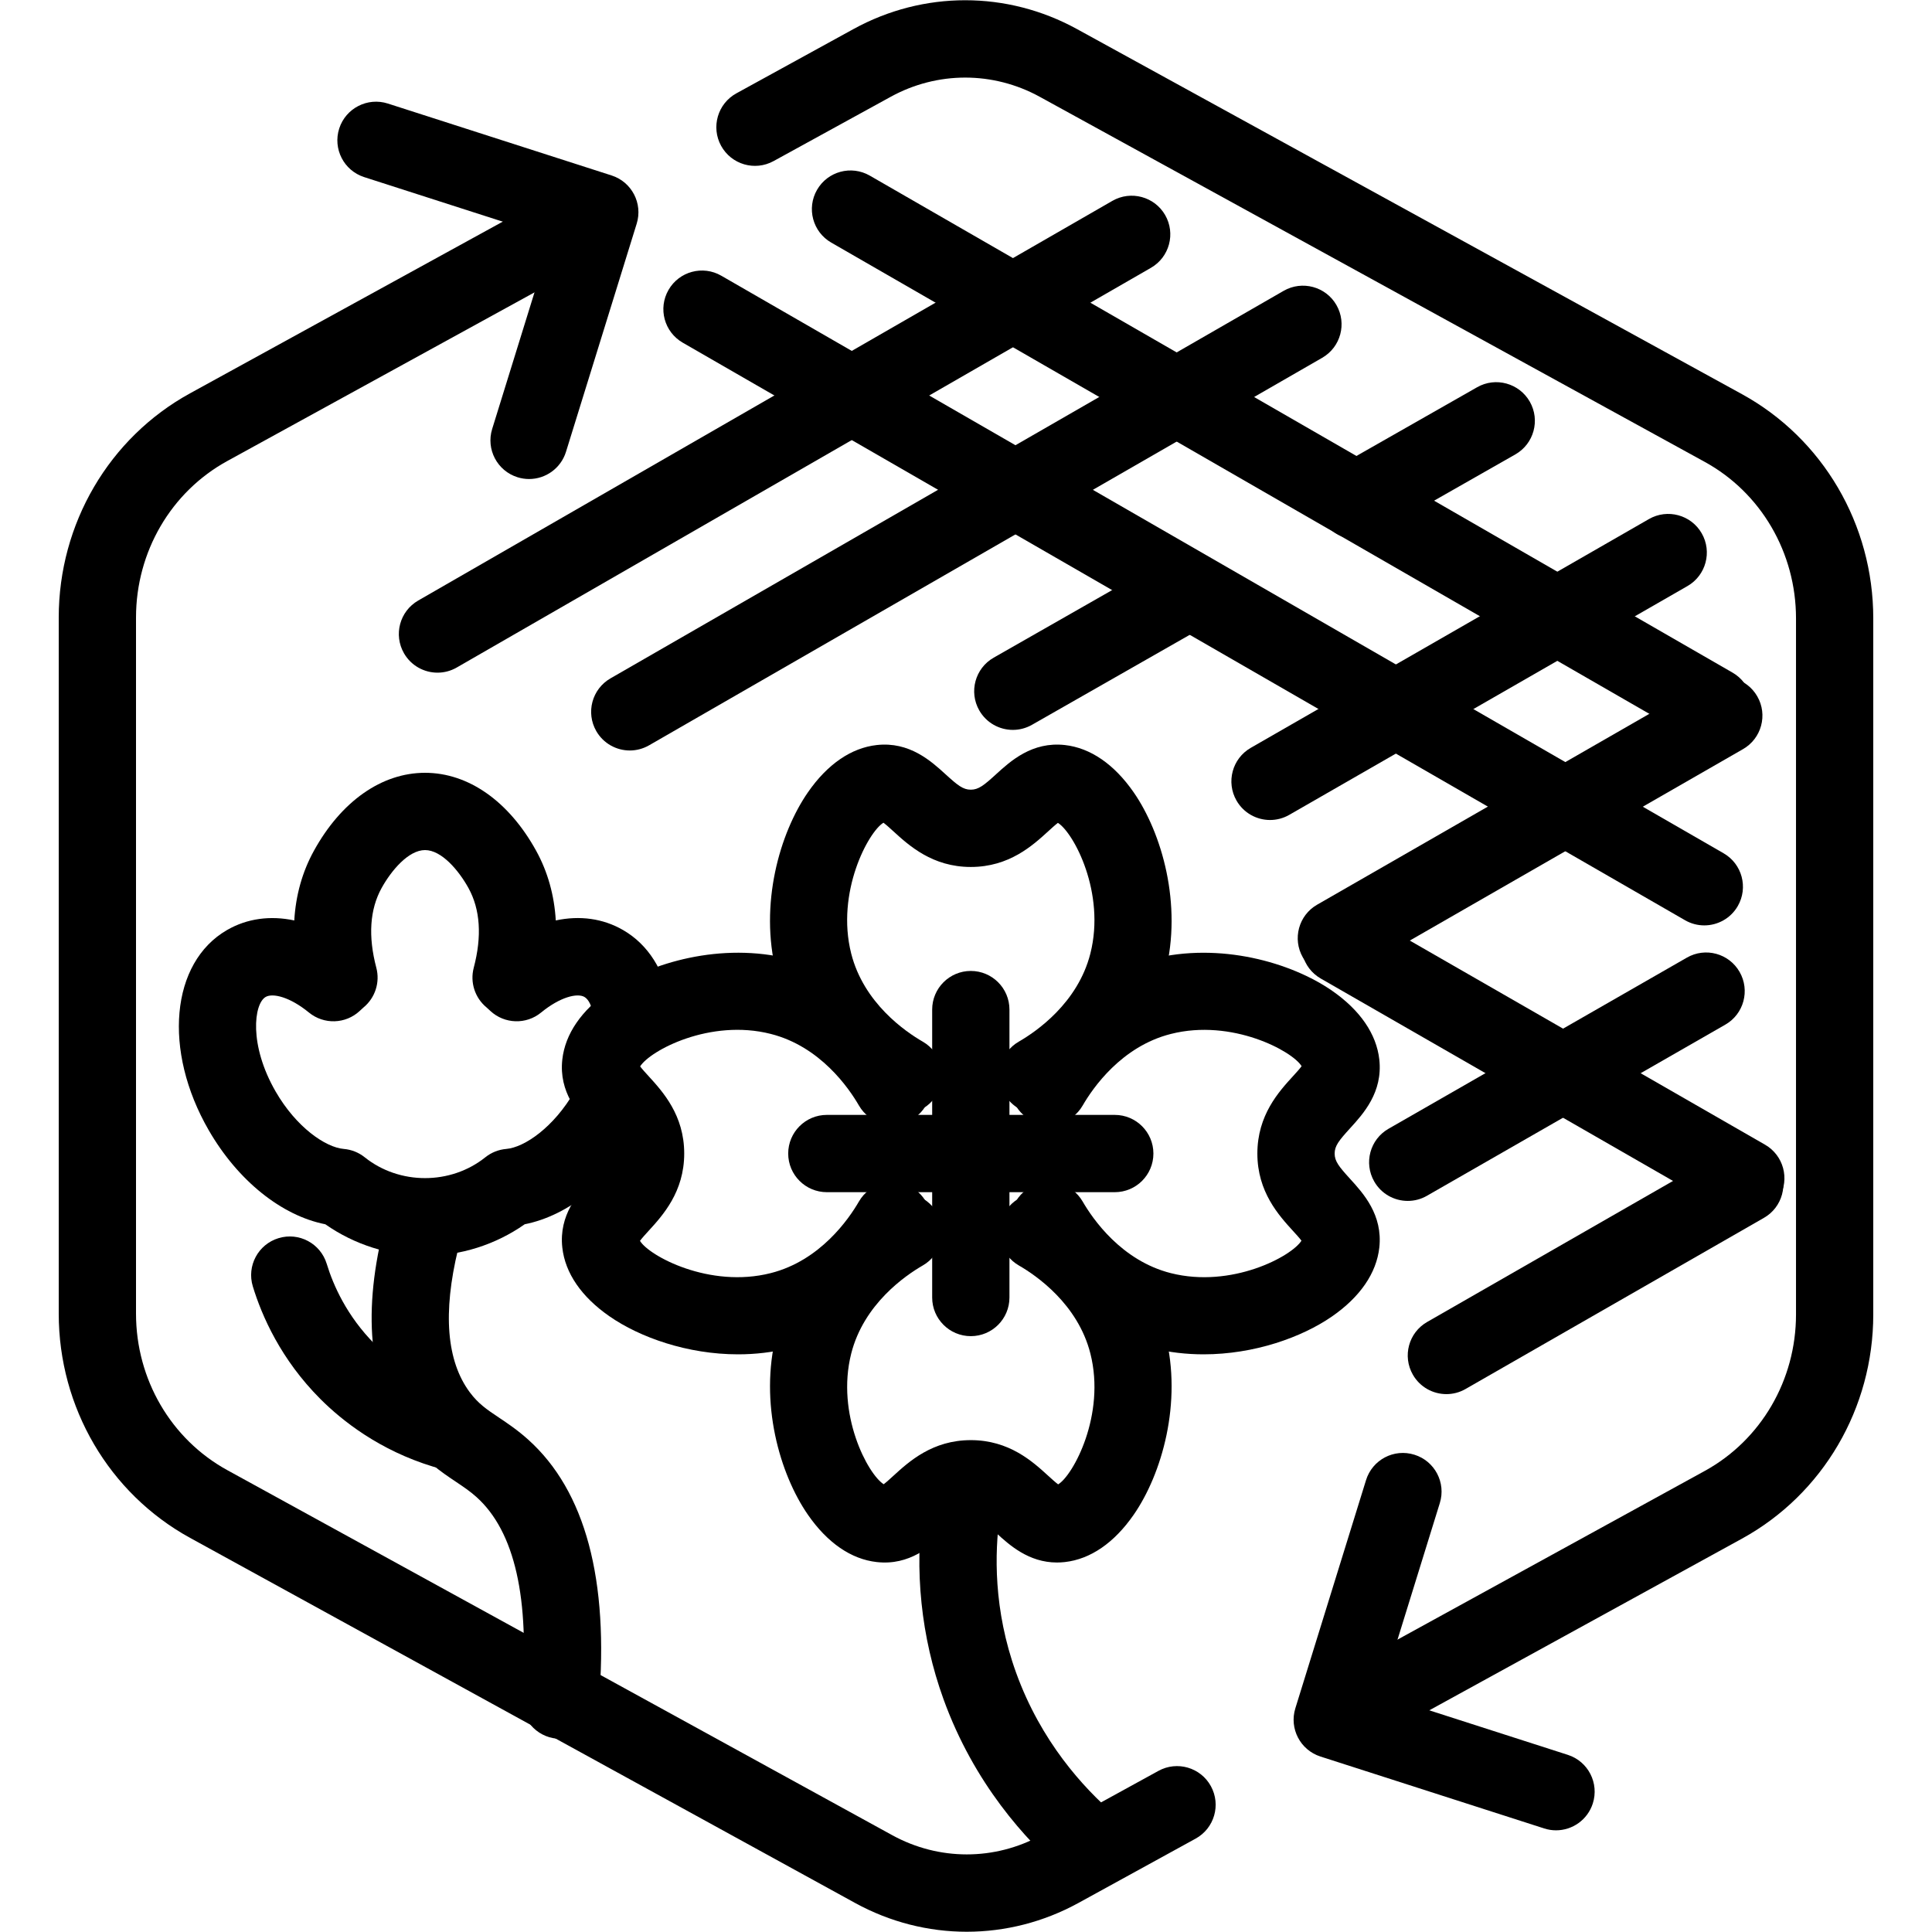 <?xml version="1.0" encoding="UTF-8"?>
<!-- Generator: Adobe Illustrator 27.7.0, SVG Export Plug-In . SVG Version: 6.00 Build 0)  -->
<svg xmlns="http://www.w3.org/2000/svg" xmlns:xlink="http://www.w3.org/1999/xlink" version="1.1" x="0px" y="0px" viewBox="0 0 100 100" xml:space="preserve">
<g id="Warning_x5F_Hexagon" display="none">
	<path display="inline" d="M60.457,91.874l14.907-24.93c0.009-0.016,0.019-0.031,0.029-0.047c1.101-1.785,3.01-2.85,5.107-2.85   s4.006,1.065,5.107,2.85c0.01,0.016,0.019,0.031,0.029,0.047l6.744,11.278c2.881-2.251,4.62-5.713,4.62-9.44V31.217   c0-4.38-2.386-8.41-6.225-10.518L55.774,1.488c-3.615-1.984-7.933-1.984-11.549,0l-35,19.212C5.385,22.807,3,26.838,3,31.217   v37.566c0,4.38,2.385,8.41,6.225,10.517l35,19.211C46.033,99.504,48.017,100,50,100s3.967-0.496,5.775-1.489l3.966-2.177   C59.397,94.831,59.634,93.227,60.457,91.874z"></path>
	<path display="inline" d="M97.119,93.9L82.202,68.95c-0.781-1.267-2.623-1.267-3.405,0L63.881,93.9   c-0.822,1.333,0.137,3.05,1.702,3.05h29.834C96.982,96.95,97.941,95.233,97.119,93.9z M79,78c0-0.828,0.672-1.5,1.5-1.5   S82,77.172,82,78v7c0,0.828-0.672,1.5-1.5,1.5S79,85.828,79,85V78z M80.5,93c-1.105,0-2-0.895-2-2c0-1.105,0.895-2,2-2s2,0.895,2,2   C82.5,92.105,81.605,93,80.5,93z"></path>
</g>
<g id="TopLeft_x5F_Gap_x5F_Hexagon" display="none">
	<path display="inline" fill="none" stroke="#000000" stroke-width="4" stroke-linecap="round" stroke-linejoin="round" d="   M5,32.046v36.74c0,3.65,1.988,7.01,5.188,8.766l35,19.214c2.997,1.645,6.627,1.645,9.625,0l35-19.214   C93.012,75.795,95,72.436,95,68.786V31.214c0-3.65-1.988-7.01-5.188-8.766l-35-19.214c-2.997-1.645-6.627-1.645-9.625,0   L22.009,15.958"></path>
</g>
<g id="TopRight_x5F_Gap_x5F_Hexagon" display="none">
	<path display="inline" fill="none" stroke="#000000" stroke-width="4" stroke-linecap="round" stroke-linejoin="round" d="   M95,32.046v36.74c0,3.65-1.988,7.01-5.188,8.766l-35,19.214c-2.997,1.645-6.627,1.645-9.625,0l-35-19.214   C6.988,75.795,5,72.436,5,68.786V31.214c0-3.65,1.988-7.01,5.188-8.766l35-19.214c2.997-1.645,6.627-1.645,9.625,0l23.178,12.724"></path>
</g>
<g id="BottomRight_x5F_Gap_x5F_Hexagon" display="none">
	<path display="inline" fill="none" stroke="#000000" stroke-width="4" stroke-linecap="round" stroke-linejoin="round" d="   M95,67.954v-36.74c0-3.65-1.988-7.01-5.188-8.766l-35-19.214c-2.997-1.645-6.627-1.645-9.625,0l-35,19.214   C6.988,24.205,5,27.564,5,31.214v37.572c0,3.65,1.988,7.01,5.188,8.766l35,19.214c2.997,1.645,6.627,1.645,9.625,0l23.178-12.724"></path>
</g>
<g id="BottomLeft_x5F_Gap_x5F_Hexagon" display="none">
	<path display="inline" fill="none" stroke="#000000" stroke-width="4" stroke-linecap="round" stroke-linejoin="round" d="   M5,67.954v-36.74c0-3.65,1.988-7.01,5.188-8.766l35-19.214c2.997-1.645,6.627-1.645,9.625,0l35,19.214   C93.012,24.205,95,27.564,95,31.214v37.572c0,3.65-1.988,7.01-5.188,8.766l-35,19.214c-2.997,1.645-6.627,1.645-9.625,0   L22.009,84.042"></path>
</g>
<g id="Cycle_x5F_Hexagon" display="none">
	<path display="inline" fill="none" stroke="#000000" stroke-width="4" stroke-linecap="round" stroke-linejoin="round" d="   M29.983,11.579L10.759,22.133C7.213,24.08,5,27.865,5,31.985v36.031c0,4.119,2.213,7.905,5.759,9.852L45.18,96.764   c3.001,1.648,6.639,1.648,9.64,0l6.156-3.388"></path>
	
		<polyline display="inline" fill="none" stroke="#000000" stroke-width="4" stroke-linecap="round" stroke-linejoin="round" points="   18.4,7.856 29.983,11.579 26.324,23.386  "></polyline>
	<g display="inline">
		<path fill="none" stroke="#000000" stroke-width="4" stroke-linecap="round" stroke-linejoin="round" d="M69.939,88.464    L89.162,77.91c3.546-1.947,5.759-5.732,5.759-9.852V32.028c0-4.119-2.213-7.905-5.759-9.852L54.741,3.279    c-3.001-1.648-6.639-1.648-9.64,0l-6.156,3.388"></path>
		<polyline fill="none" stroke="#000000" stroke-width="4" stroke-linecap="round" stroke-linejoin="round" points="81.521,92.187     69.939,88.464 73.597,76.657   "></polyline>
	</g>
	
		<polyline display="inline" fill="none" stroke="#000000" stroke-width="4" stroke-linecap="round" stroke-linejoin="round" points="   81.521,92.187 69.939,88.464 73.597,76.657  "></polyline>
</g>
<g id="Default_x5F_Hexagon" display="none">
	<g id="Default" display="inline">
		<path fill="none" stroke="#000000" stroke-width="4" stroke-linecap="round" stroke-linejoin="round" d="M95,68.786V31.214    c0-3.65-1.988-7.01-5.188-8.766l-35-19.214c-2.997-1.645-6.627-1.645-9.625,0l-35,19.214C6.988,24.205,5,27.564,5,31.214v37.572    c0,3.65,1.988,7.01,5.188,8.766l35,19.214c2.997,1.645,6.627,1.645,9.625,0l35-19.214C93.012,75.795,95,72.436,95,68.786z"></path>
	</g>
</g>
<g id="Layer_20">
</g>
<g id="_x2D_---SELECT_x5F_HEXAGON_x5F_STYLE----">
</g>
<g id="_x2D_-----------GRID------------" display="none">
</g>
<g id="Your_Icon">
</g>
<g id="_x2D_-------INNER_x5F_ELEMENT--------">
</g>
<g id="Modifier_x5F_Check_1_" display="none">
	<circle display="inline" cx="83" cy="83" r="17"></circle>
	
		<polyline display="inline" fill="none" stroke="#FFFFFF" stroke-width="4" stroke-linecap="round" stroke-linejoin="round" points="   76,84 82,89 90,77  "></polyline>
</g>
<g id="Modifier_x5F_Add" display="none">
	<circle display="inline" cx="83" cy="83" r="17"></circle>
	<g display="inline">
		
			<line fill="none" stroke="#FFFFFF" stroke-width="4" stroke-linecap="round" stroke-linejoin="round" x1="83" y1="75" x2="83" y2="91"></line>
		
			<line fill="none" stroke="#FFFFFF" stroke-width="4" stroke-linecap="round" stroke-linejoin="round" x1="91" y1="83" x2="75" y2="83"></line>
	</g>
</g>
<g id="Modifier_x5F_Remove" display="none">
	<circle display="inline" cx="83" cy="83" r="17"></circle>
	
		<line display="inline" fill="none" stroke="#FFFFFF" stroke-width="4" stroke-linecap="round" stroke-linejoin="round" x1="91" y1="83" x2="75" y2="83"></line>
</g>
<g id="Modifier_x5F_Exclude" display="none">
	<circle display="inline" cx="83" cy="83" r="17"></circle>
	
		<line display="inline" fill="none" stroke="#FFFFFF" stroke-width="4" stroke-linecap="round" stroke-linejoin="round" x1="89" y1="77" x2="77" y2="89"></line>
	
		<line display="inline" fill="none" stroke="#FFFFFF" stroke-width="4" stroke-linecap="round" stroke-linejoin="round" x1="89" y1="89" x2="77" y2="77"></line>
</g>
<g id="Modifier_x5F_Time" display="none">
	<circle display="inline" cx="83" cy="83" r="17"></circle>
	<g display="inline">
		<polyline fill="none" stroke="#FFFFFF" stroke-width="4" stroke-linecap="round" stroke-linejoin="round" points="83,75 83,85     90,88   "></polyline>
	</g>
</g>
<g id="_x2D_----------MODIFIER----------">
</g>
<g id="Layer_19">
	<g>
		<g id="Water_x0D_Cycle">
			<g>
				<g>
					<g>
						<g>
							<path d="M50.04,99.987c-1.986,0-3.973-0.497-5.784-1.492L9.836,79.599C5.644,77.297,3.04,72.85,3.04,67.994V31.963         c0-4.856,2.604-9.303,6.796-11.604L29.06,9.805c0.969-0.533,2.185-0.178,2.715,0.791c0.532,0.968,0.178,2.184-0.791,2.716         L11.761,23.864c-2.912,1.599-4.721,4.702-4.721,8.099v36.031c0,3.396,1.809,6.499,4.722,8.099l34.42,18.896         c2.415,1.325,5.298,1.327,7.715,0l6.062-3.328c0.969-0.534,2.186-0.177,2.716,0.79c0.532,0.969,0.178,2.185-0.79,2.716         l-6.062,3.328C54.012,99.489,52.025,99.986,50.04,99.987z"></path>
						</g>
						<g>
							<path d="M27.385,24.794c-0.196,0-0.396-0.029-0.592-0.09c-1.055-0.327-1.646-1.447-1.318-2.502l3.073-9.917l-9.698-3.118         c-1.052-0.338-1.63-1.464-1.292-2.516c0.338-1.051,1.467-1.628,2.516-1.292l11.583,3.723         c1.044,0.335,1.623,1.449,1.298,2.496l-3.659,11.807C29.029,24.244,28.239,24.794,27.385,24.794z"></path>
						</g>
					</g>
					<g>
						<g>
							<path d="M69.979,90.442c-0.707,0-1.392-0.375-1.755-1.037c-0.532-0.969-0.178-2.185,0.79-2.716l19.224-10.554         c2.913-1.6,4.723-4.702,4.723-8.099V32.006c0-3.396-1.81-6.5-4.722-8.098L53.817,5.01c-2.415-1.326-5.301-1.325-7.714,0         l-6.063,3.328c-0.968,0.532-2.184,0.178-2.716-0.791c-0.531-0.968-0.177-2.184,0.791-2.716l6.062-3.328         c3.621-1.988,7.944-1.987,11.565,0l34.421,18.898c4.192,2.301,6.797,6.748,6.797,11.604v36.031         c0,4.856-2.604,9.303-6.797,11.604L70.94,90.195C70.635,90.363,70.305,90.442,69.979,90.442z"></path>
						</g>
						<g>
							<path d="M80.539,94.737c-0.202,0-0.408-0.031-0.612-0.097l-11.582-3.723c-1.043-0.336-1.623-1.449-1.298-2.496l3.658-11.808         c0.326-1.056,1.445-1.648,2.502-1.318c1.055,0.326,1.646,1.447,1.318,2.502l-3.072,9.917l9.698,3.117         c1.052,0.338,1.63,1.465,1.292,2.517C82.171,94.196,81.385,94.737,80.539,94.737z"></path>
						</g>
					</g>
				</g>
			</g>
		</g>
		<g>
			<g>
				<path d="M53.734,57.647c-0.692,0-1.365-0.359-1.735-1.002c-0.551-0.958-0.222-2.181,0.735-2.731      c0.897-0.517,3.056-1.996,3.704-4.563c0.794-3.136-0.858-6.242-1.681-6.76c-0.145,0.11-0.352,0.299-0.502,0.437      c-0.805,0.735-2.021,1.846-4.007,1.846s-3.202-1.111-4.007-1.846c-0.153-0.141-0.368-0.335-0.513-0.444      c-0.779,0.466-2.471,3.602-1.671,6.768c0.648,2.566,2.807,4.047,3.705,4.564c0.957,0.551,1.285,1.774,0.733,2.731      c-0.552,0.956-1.774,1.285-2.731,0.733c-1.339-0.771-4.563-3.003-5.585-7.049c-0.89-3.522,0.183-7.221,1.641-9.324      c1.007-1.452,2.239-2.297,3.561-2.444c1.693-0.188,2.815,0.834,3.557,1.511c0.636,0.581,0.913,0.8,1.31,0.8      s0.674-0.219,1.31-0.8c0.742-0.677,1.862-1.699,3.557-1.511c1.322,0.147,2.554,0.992,3.562,2.445      c1.458,2.103,2.531,5.802,1.64,9.324c-1.022,4.049-4.247,6.279-5.586,7.05C54.416,57.562,54.073,57.647,53.734,57.647z"></path>
			</g>
			<g>
				<path d="M38.202,70.1c-2.616,0-5.081-0.875-6.653-1.966c-1.453-1.007-2.298-2.238-2.444-3.561      c-0.188-1.695,0.834-2.815,1.511-3.557c0.58-0.636,0.799-0.913,0.799-1.31s-0.219-0.674-0.8-1.31      c-0.676-0.741-1.699-1.86-1.51-3.556c0.147-1.322,0.992-2.554,2.445-3.562c2.103-1.458,5.803-2.53,9.323-1.642      c4.041,1.021,6.276,4.246,7.048,5.585c0.553,0.956,0.226,2.18-0.731,2.731c-0.957,0.555-2.18,0.225-2.732-0.731      c-0.519-0.898-2.003-3.059-4.565-3.706c-3.136-0.798-6.243,0.858-6.76,1.682c0.11,0.145,0.299,0.352,0.436,0.501      c0.735,0.806,1.846,2.021,1.846,4.007s-1.11,3.202-1.846,4.007c-0.14,0.153-0.335,0.367-0.444,0.513      c0.465,0.78,3.604,2.475,6.768,1.671c2.562-0.647,4.046-2.808,4.565-3.706c0.552-0.956,1.775-1.287,2.732-0.731      c0.957,0.552,1.284,1.775,0.731,2.731c-0.772,1.339-3.007,4.563-7.048,5.585C39.984,70,39.084,70.1,38.202,70.1z"></path>
			</g>
			<g>
				<path d="M62.296,70.1c-0.883,0-1.782-0.1-2.671-0.323c-4.04-1.021-6.275-4.246-7.048-5.585c-0.553-0.956-0.226-2.18,0.731-2.731      c0.955-0.556,2.18-0.225,2.731,0.731c0.52,0.898,2.004,3.059,4.565,3.706c3.137,0.793,6.242-0.858,6.76-1.681      c-0.11-0.146-0.299-0.353-0.437-0.503c-0.734-0.805-1.846-2.021-1.846-4.007s1.111-3.202,1.847-4.007      c0.14-0.153,0.335-0.367,0.443-0.513c-0.465-0.778-3.602-2.476-6.768-1.67c-2.562,0.647-4.046,2.808-4.565,3.706      c-0.552,0.956-1.776,1.286-2.731,0.731c-0.957-0.552-1.284-1.775-0.731-2.731c0.772-1.339,3.008-4.563,7.048-5.585      c3.521-0.89,7.22,0.183,9.324,1.642c1.452,1.008,2.298,2.239,2.445,3.562c0.188,1.695-0.835,2.815-1.512,3.556      c-0.58,0.636-0.8,0.913-0.8,1.31s0.22,0.674,0.8,1.31c0.677,0.741,1.699,1.86,1.512,3.556c-0.147,1.323-0.992,2.555-2.444,3.562      C67.377,69.225,64.912,70.1,62.296,70.1z"></path>
			</g>
			<g>
				<path d="M54.708,80.875c-1.47,0-2.469-0.912-3.149-1.533c-0.636-0.58-0.913-0.8-1.31-0.8s-0.674,0.22-1.31,0.8      c-0.741,0.677-1.857,1.702-3.557,1.51c-1.322-0.146-2.553-0.991-3.561-2.444c-1.458-2.103-2.531-5.801-1.641-9.323      c1.022-4.046,4.247-6.277,5.585-7.049c0.957-0.554,2.179-0.223,2.731,0.733c0.552,0.957,0.224,2.181-0.733,2.731      c-0.898,0.518-3.057,1.998-3.705,4.564c-0.792,3.136,0.86,6.242,1.682,6.76c0.145-0.11,0.353-0.3,0.502-0.437      c0.805-0.735,2.021-1.846,4.007-1.846s3.202,1.11,4.007,1.846c0.153,0.14,0.367,0.335,0.513,0.444      c0.779-0.467,2.471-3.602,1.67-6.768c-0.648-2.567-2.807-4.047-3.704-4.563c-0.957-0.551-1.286-1.773-0.735-2.731      c0.552-0.957,1.774-1.284,2.731-0.735c1.339,0.771,4.563,3.001,5.587,7.05c0.89,3.521-0.183,7.221-1.641,9.323      c-1.008,1.453-2.239,2.298-3.562,2.445C54.976,80.867,54.84,80.875,54.708,80.875z"></path>
			</g>
		</g>
		<g>
			<path d="M22,65c-1.843,0-3.654-0.576-5.162-1.632c-2.261-0.445-4.527-2.257-6.034-4.868c-2.383-4.128-1.967-8.679,0.946-10.361     c1.041-0.602,2.243-0.76,3.482-0.497c0.076-1.303,0.416-2.519,1.017-3.608C17.664,41.47,19.76,40,22,40s4.336,1.47,5.75,4.033     c0.601,1.089,0.941,2.307,1.017,3.609c1.242-0.266,2.443-0.105,3.483,0.497c1.297,0.747,2.155,2.104,2.415,3.816     c0.166,1.092-0.585,2.111-1.678,2.277c-1.096,0.166-2.112-0.586-2.277-1.678c-0.072-0.479-0.24-0.825-0.459-0.952     c-0.369-0.212-1.254-0.004-2.242,0.805c-0.772,0.635-1.895,0.6-2.628-0.081c-0.003-0.003-0.078-0.072-0.082-0.076     c-0.038-0.036-0.076-0.073-0.116-0.106c-0.603-0.497-0.862-1.299-0.662-2.055c0.43-1.628,0.338-3.016-0.273-4.124     C23.748,45.059,22.859,44,22,44s-1.748,1.059-2.249,1.966c-0.611,1.107-0.703,2.495-0.273,4.124     c0.2,0.756-0.059,1.558-0.662,2.055c-0.041,0.033-0.078,0.07-0.116,0.106c-0.003,0.004-0.078,0.073-0.082,0.076     c-0.732,0.681-1.854,0.715-2.628,0.081c-0.987-0.808-1.873-1.018-2.24-0.806c-0.611,0.354-0.878,2.479,0.518,4.897     c1.065,1.846,2.581,2.891,3.527,2.97c0.396,0.033,0.774,0.184,1.084,0.433c1.793,1.436,4.447,1.436,6.24,0     c0.311-0.249,0.688-0.399,1.084-0.433c0.946-0.079,2.462-1.124,3.528-2.97c0.552-0.956,1.774-1.285,2.732-0.731     c0.957,0.552,1.284,1.775,0.732,2.731c-1.508,2.611-3.774,4.423-6.035,4.868C25.654,64.424,23.843,65,22,65z"></path>
		</g>
		<g>
			<path d="M56.374,97.436c-0.462,0-0.927-0.159-1.305-0.485c-1.976-1.702-4.661-4.647-6.237-9.011     c-1.156-3.199-1.518-6.672-1.044-10.042c0.154-1.094,1.161-1.857,2.259-1.702c1.094,0.153,1.855,1.165,1.702,2.259     c-0.267,1.901-0.337,4.855,0.845,8.126c1.282,3.549,3.474,5.95,5.087,7.341c0.837,0.721,0.931,1.983,0.209,2.82     C57.494,97.2,56.936,97.436,56.374,97.436z"></path>
		</g>
		<g>
			<path d="M29.002,90c-0.056,0-0.112-0.002-0.169-0.007c-1.101-0.092-1.918-1.06-1.826-2.16c0.426-5.086-0.363-8.566-2.343-10.345     c-0.339-0.305-0.679-0.532-1.073-0.796c-0.763-0.512-1.628-1.09-2.483-2.238c-1.946-2.616-2.377-6.232-1.283-10.75     c0.261-1.073,1.341-1.738,2.415-1.472c1.074,0.26,1.733,1.341,1.473,2.415c-0.802,3.306-0.599,5.802,0.604,7.419     c0.443,0.595,0.886,0.892,1.499,1.302c0.455,0.305,0.97,0.649,1.521,1.144c2.962,2.66,4.192,7.255,3.657,13.655     C30.906,89.211,30.031,90,29.002,90z"></path>
		</g>
		<g>
			<g>
				<path d="M50.249,69.159c-1.104,0-2-0.896-2-2V52.256c0-1.104,0.896-2,2-2s2,0.896,2,2v14.903      C52.249,68.264,51.354,69.159,50.249,69.159z"></path>
			</g>
			<g>
				<path d="M57.7,61.707H42.797c-1.104,0-2-0.896-2-2s0.896-2,2-2H57.7c1.104,0,2,0.896,2,2S58.805,61.707,57.7,61.707z"></path>
			</g>
		</g>
		<g>
			<path d="M23,76.001c-0.193,0-0.389-0.028-0.583-0.088c-2.772-0.844-4.701-2.368-5.832-3.499     c-2.048-2.048-3.033-4.302-3.499-5.831c-0.322-1.057,0.273-2.174,1.33-2.496c1.059-0.324,2.174,0.274,2.496,1.33     c0.333,1.094,1.038,2.705,2.501,4.169c0.808,0.808,2.187,1.897,4.168,2.501c1.057,0.321,1.652,1.439,1.331,2.496     C24.651,75.445,23.858,76.001,23,76.001z"></path>
		</g>
		<g>
			<path d="M22.646,34.817c-0.692,0-1.365-0.36-1.735-1.002c-0.551-0.958-0.222-2.18,0.735-2.731l35.931-20.688     c0.957-0.549,2.18-0.222,2.731,0.735c0.551,0.958,0.222,2.18-0.735,2.731L23.642,34.55     C23.328,34.731,22.984,34.817,22.646,34.817z"></path>
		</g>
		<g>
			<path d="M32.599,38.845c-0.692,0-1.365-0.36-1.735-1.002c-0.551-0.958-0.222-2.18,0.735-2.731l34.843-20.059     c0.956-0.549,2.181-0.222,2.731,0.735s0.222,2.18-0.735,2.731L33.595,38.578C33.28,38.758,32.937,38.845,32.599,38.845z"></path>
		</g>
		<g>
			<path d="M70.198,27.91c-0.695,0-1.371-0.363-1.74-1.011c-0.546-0.96-0.211-2.181,0.749-2.728l7.248-4.127     c0.958-0.548,2.18-0.211,2.728,0.748c0.546,0.96,0.211,2.181-0.749,2.728l-7.248,4.127C70.874,27.825,70.533,27.91,70.198,27.91z     "></path>
		</g>
		<g>
			<path d="M52.425,37.779c-0.695,0-1.37-0.363-1.739-1.01c-0.547-0.959-0.213-2.181,0.746-2.728l8.335-4.754     c0.958-0.547,2.181-0.213,2.729,0.747c0.547,0.959,0.213,2.181-0.746,2.728l-8.335,4.754     C53.102,37.694,52.761,37.779,52.425,37.779z"></path>
		</g>
		<g>
			<path d="M65.738,42.443c-0.692,0-1.366-0.36-1.736-1.004c-0.55-0.958-0.22-2.181,0.738-2.731l20.61-11.842     c0.955-0.549,2.18-0.22,2.73,0.738c0.55,0.958,0.22,2.181-0.738,2.731l-20.61,11.842C66.419,42.357,66.076,42.443,65.738,42.443z     "></path>
		</g>
		<g>
			<path d="M88.678,38.548c-0.339,0-0.682-0.086-0.996-0.268L43.024,12.556c-0.957-0.551-1.286-1.774-0.734-2.731     c0.551-0.957,1.773-1.286,2.731-0.734l44.657,25.725c0.957,0.551,1.286,1.774,0.735,2.731     C90.043,38.188,89.37,38.548,88.678,38.548z"></path>
		</g>
		<g>
			<path d="M88.213,47.898c-0.339,0-0.682-0.086-0.997-0.268L35.337,17.736c-0.957-0.552-1.286-1.774-0.734-2.731     c0.551-0.958,1.774-1.286,2.731-0.734l51.88,29.895c0.957,0.552,1.285,1.774,0.733,2.732     C89.577,47.539,88.904,47.898,88.213,47.898z"></path>
		</g>
		<g>
			<path d="M90.36,62.983c-0.338,0-0.681-0.085-0.994-0.266L68.361,50.648c-0.958-0.551-1.288-1.773-0.738-2.73     c0.551-0.957,1.774-1.289,2.73-0.738l21.005,12.069c0.958,0.551,1.288,1.773,0.738,2.73     C91.727,62.623,91.053,62.983,90.36,62.983z"></path>
		</g>
		<g>
			<path d="M69.172,50.561c-0.692,0-1.366-0.36-1.736-1.004c-0.55-0.958-0.22-2.18,0.738-2.73l20.053-11.521     c0.956-0.549,2.18-0.22,2.73,0.738c0.55,0.958,0.22,2.18-0.738,2.73L70.166,50.295C69.853,50.476,69.51,50.561,69.172,50.561z"></path>
		</g>
		<g>
			<path d="M72.866,62.159c-0.693,0-1.367-0.36-1.736-1.005c-0.55-0.958-0.219-2.181,0.739-2.729l15.443-8.858     c0.959-0.552,2.181-0.219,2.729,0.739c0.55,0.958,0.219,2.181-0.739,2.729l-15.443,8.858     C73.546,62.074,73.203,62.159,72.866,62.159z"></path>
		</g>
		<g>
			<path d="M74.866,72.159c-0.693,0-1.367-0.36-1.736-1.005c-0.55-0.958-0.219-2.181,0.739-2.729l15.443-8.858     c0.958-0.552,2.181-0.219,2.729,0.739c0.55,0.958,0.219,2.181-0.739,2.729l-15.443,8.858     C75.546,72.074,75.203,72.159,74.866,72.159z"></path>
		</g>
	</g>
</g>
</svg>
